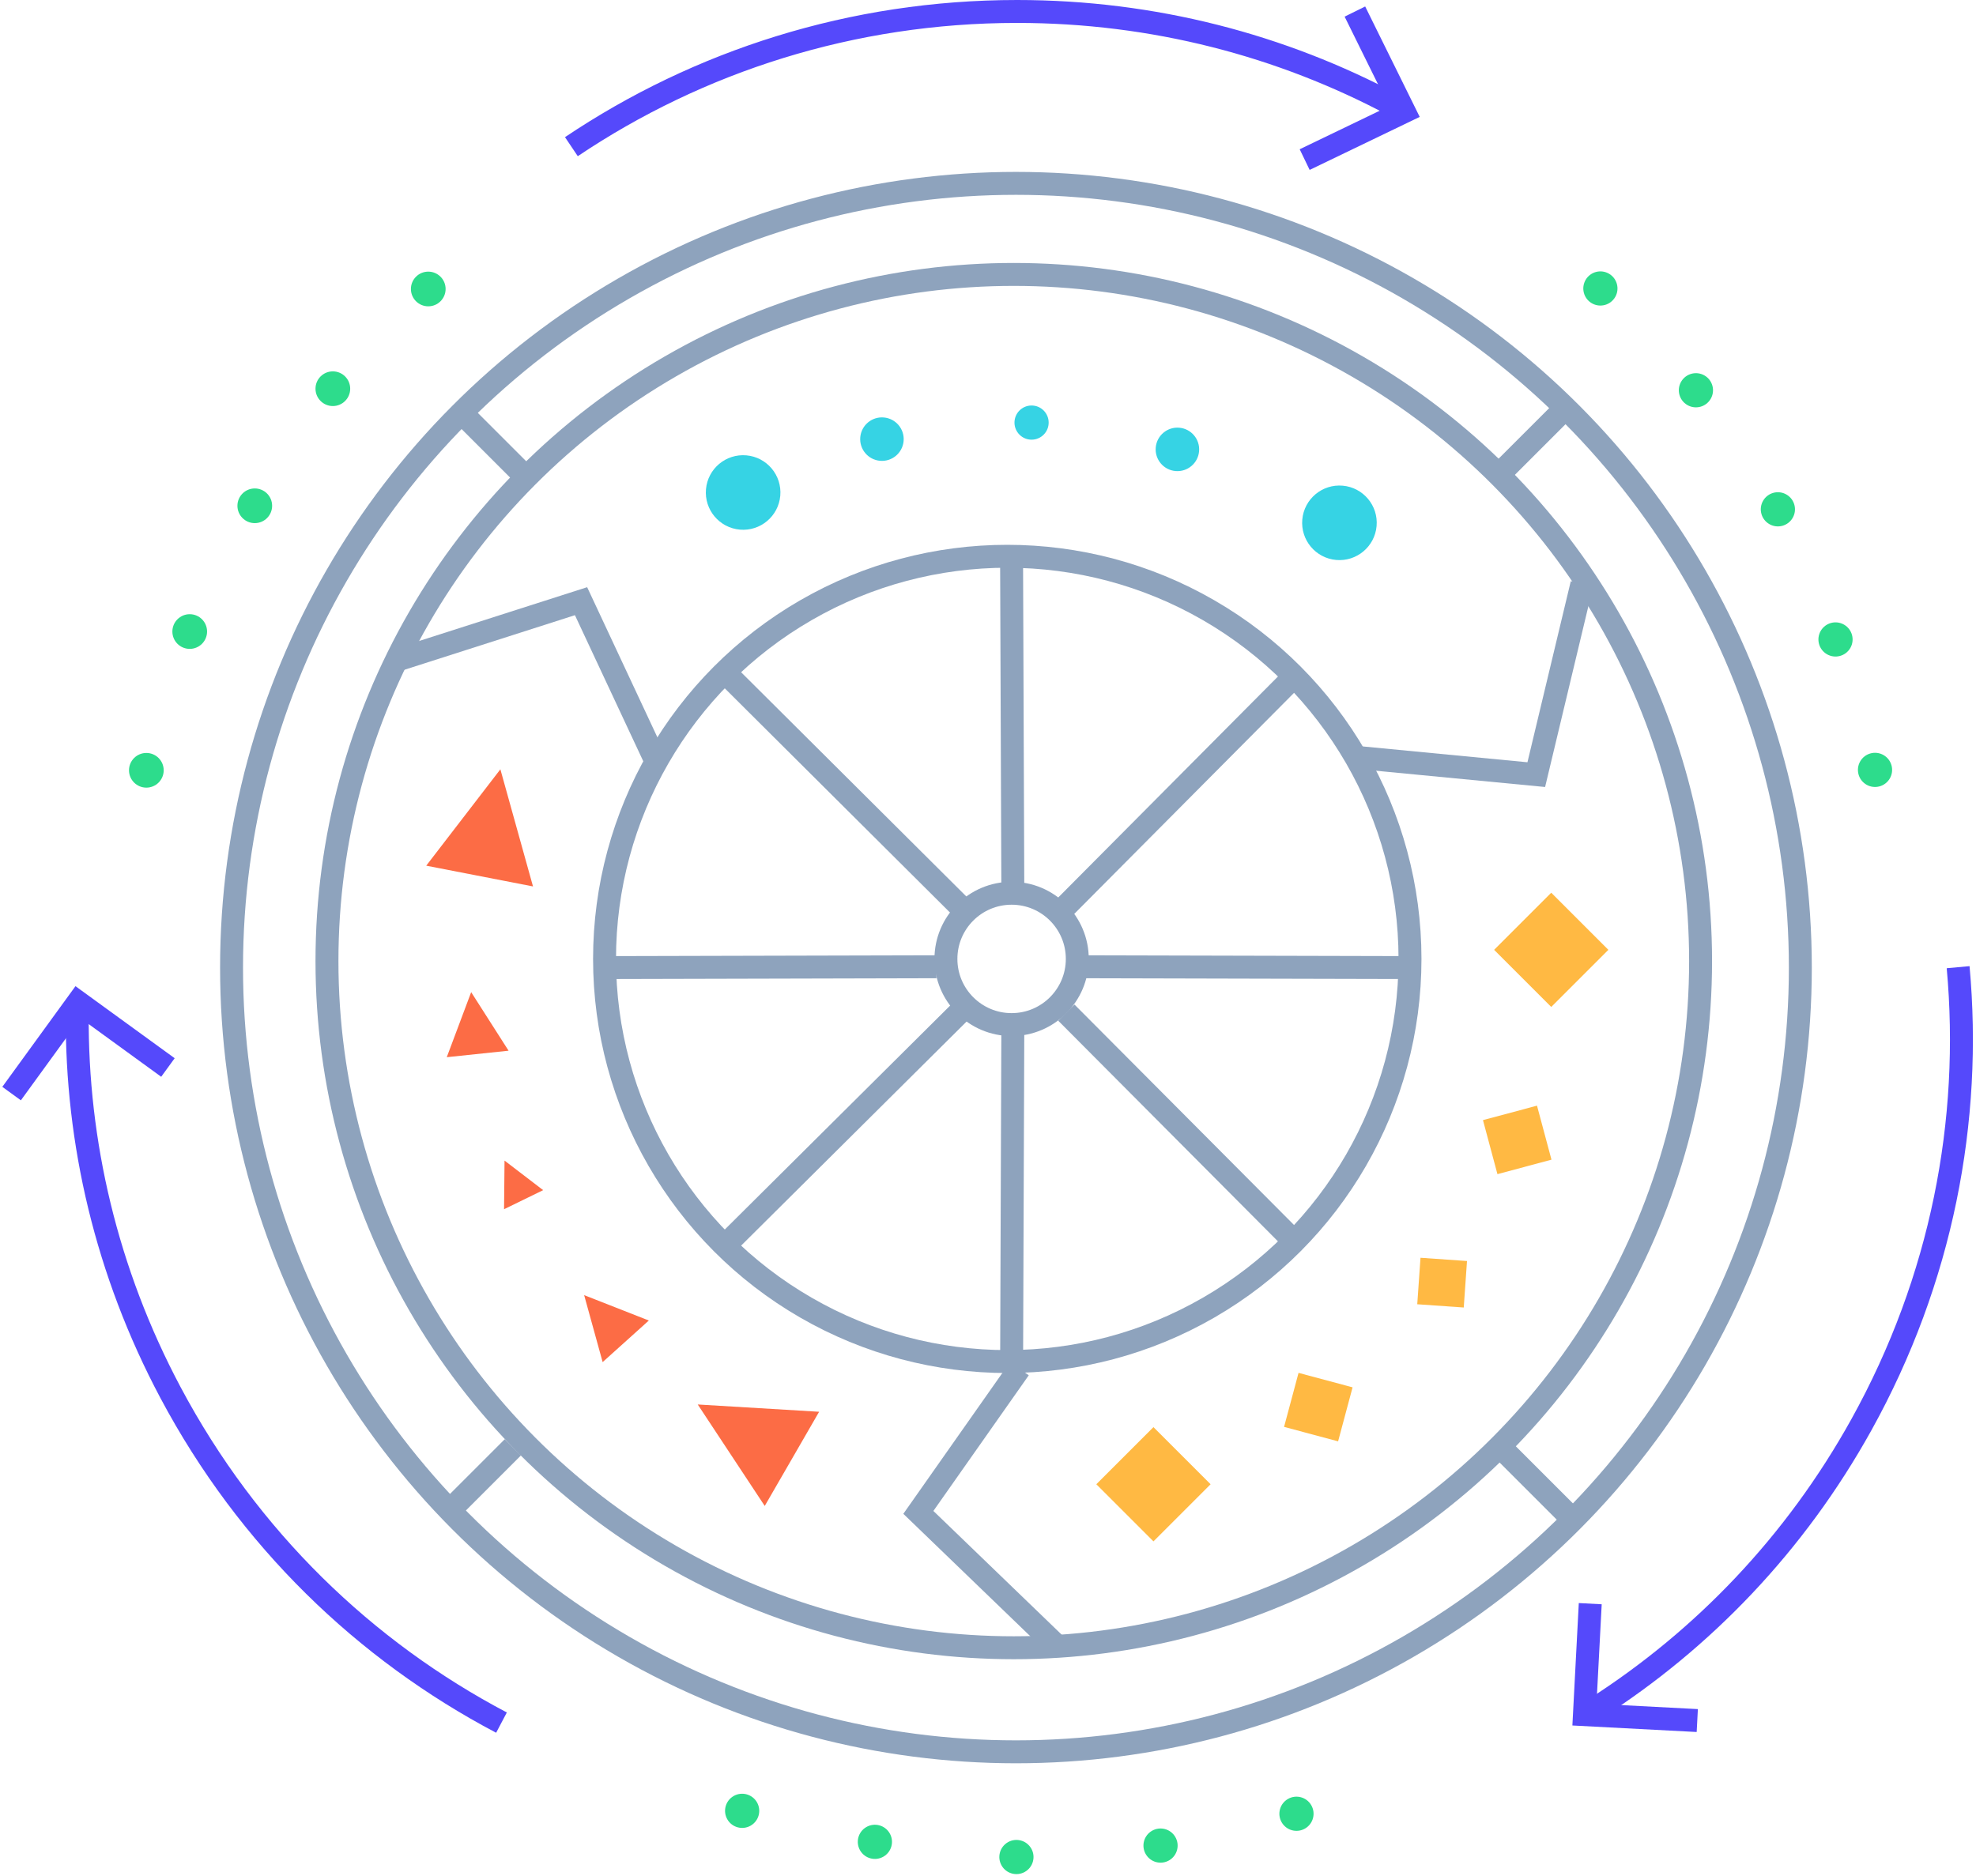 <?xml version="1.0" encoding="UTF-8"?>
<svg width="517px" height="491px" viewBox="0 0 517 491" version="1.1" xmlns="http://www.w3.org/2000/svg" xmlns:xlink="http://www.w3.org/1999/xlink">
    <title>69351366-CC3C-4A90-86DA-6F8118DE57AF</title>
    <g id="pillar-page" stroke="none" stroke-width="1" fill="none" fill-rule="evenodd">
        <g id="BLD-pillar-page" transform="translate(-884, -148)">
            <g id="inbound-marketing-flywheel" transform="translate(877.734, 151)">
                <line x1="400.006" y1="376.879" x2="417.373" y2="394.246" id="Path-16" stroke="#8EA3BD" stroke-width="6"></line>
                <line x1="124.279" y1="391.925" x2="140.45" y2="375.755" id="Path-16" stroke="#8EA3BD" stroke-width="6"></line>
                <line x1="398.871" y1="120.767" x2="416.238" y2="103.401" id="Path-16" stroke="#8EA3BD" stroke-width="6"></line>
                <line x1="125.393" y1="103.401" x2="142.76" y2="120.767" id="Path-16" stroke="#8EA3BD" stroke-width="6"></line>
                <circle id="Oval" stroke="#8EA3BD" stroke-width="6" cx="271.51" cy="248.513" r="179.697"></circle>
                <circle id="Oval" stroke="#8EA3BD" stroke-width="6" cx="272.078" cy="250.216" r="205.229"></circle>
                <circle id="Oval" fill="#2DDC8C" transform="translate(44.557, 198.584) rotate(-90) translate(-44.557, -198.584) " cx="44.557" cy="198.584" r="4.539"></circle>
                <circle id="Oval" fill="#2DDC8C" transform="translate(55.905, 162.271) rotate(-90) translate(-55.905, -162.271) " cx="55.905" cy="162.271" r="4.539"></circle>
                <circle id="Oval" fill="#2DDC8C" transform="translate(72.926, 129.363) rotate(-90) translate(-72.926, -129.363) " cx="72.926" cy="129.363" r="4.539"></circle>
                <circle id="Oval" fill="#2DDC8C" transform="translate(93.352, 98.725) rotate(-90) translate(-93.352, -98.725) " cx="93.352" cy="98.725" r="4.539"></circle>
                <circle id="Oval" fill="#2DDC8C" transform="translate(118.317, 72.625) rotate(-90) translate(-118.317, -72.625) " cx="118.317" cy="72.625" r="4.539"></circle>
                <circle id="Oval" fill="#2DDC8C" transform="translate(424.993, 72.493) rotate(-330) translate(-424.993, -72.493) " cx="424.993" cy="72.493" r="4.472"></circle>
                <circle id="Oval" fill="#2DDC8C" transform="translate(449.987, 99.129) rotate(-330) translate(-449.987, -99.129) " cx="449.987" cy="99.129" r="4.472"></circle>
                <circle id="Oval" fill="#2DDC8C" transform="translate(471.431, 130.287) rotate(-330) translate(-471.431, -130.287) " cx="471.431" cy="130.287" r="4.472"></circle>
                <circle id="Oval" fill="#2DDC8C" transform="translate(486.509, 164.343) rotate(-330) translate(-486.509, -164.343) " cx="486.509" cy="164.343" r="4.472"></circle>
                <circle id="Oval" fill="#2DDC8C" transform="translate(496.846, 198.477) rotate(-330) translate(-496.846, -198.477) " cx="496.846" cy="198.477" r="4.472"></circle>
                <circle id="Oval" fill="#2DDC8C" transform="translate(345.475, 471.655) rotate(-210) translate(-345.475, -471.655) " cx="345.475" cy="471.655" r="4.472"></circle>
                <circle id="Oval" fill="#2DDC8C" transform="translate(309.91, 479.983) rotate(-210) translate(-309.91, -479.983) " cx="309.91" cy="479.983" r="4.472"></circle>
                <circle id="Oval" fill="#2DDC8C" transform="translate(272.204, 482.975) rotate(-210) translate(-272.204, -482.975) " cx="272.204" cy="482.975" r="4.472"></circle>
                <circle id="Oval" fill="#2DDC8C" transform="translate(235.172, 479.004) rotate(-210) translate(-235.172, -479.004) " cx="235.172" cy="479.004" r="4.472"></circle>
                <line x1="271.266" y1="265" x2="270.943" y2="354.047" id="Path-16" stroke="#8EA3BD" stroke-width="6"></line>
                <line x1="270.943" y1="145.25" x2="271.266" y2="231" id="Path-16" stroke="#8EA3BD" stroke-width="6"></line>
                <line x1="377.043" y1="250.216" x2="289.266" y2="250" id="Path-16" stroke="#8EA3BD" stroke-width="6"></line>
                <line x1="251.266" y1="250" x2="163.708" y2="250.216" id="Path-16" stroke="#8EA3BD" stroke-width="6"></line>
                <line x1="259.266" y1="236" x2="195.481" y2="172.484" id="Path-16" stroke="#8EA3BD" stroke-width="6"></line>
                <line x1="346.405" y1="323.408" x2="285.266" y2="262" id="Path-16" stroke="#8EA3BD" stroke-width="6"></line>
                <line x1="346.405" y1="172.484" x2="283.266" y2="236" id="Path-16" stroke="#8EA3BD" stroke-width="6"></line>
                <line x1="258.266" y1="261" x2="195.481" y2="323.408" id="Path-16" stroke="#8EA3BD" stroke-width="6"></line>
                <circle id="Oval" stroke="#8EA3BD" stroke-width="6" cx="270.943" cy="247.946" r="17.185"></circle>
                <circle id="Oval" fill="#2DDC8C" transform="translate(200.442, 470.889) rotate(-210) translate(-200.442, -470.889) " cx="200.442" cy="470.889" r="4.472"></circle>
                <g id="Group-4" transform="translate(155.764, 0)" stroke="#5549FB" stroke-width="6">
                    <path d="M215.209,24.551 C185.879,8.89 152.301,0 116.62,0 C73.388,0 33.242,13.052 0,35.383" id="Oval"></path>
                    <polyline id="Path-14" transform="translate(208.147, 22.74) rotate(-251) translate(-208.147, -22.74) " points="187.693 33.114 208.239 12.367 228.602 32.928"></polyline>
                </g>
                <g id="Group-3" transform="translate(475.256, 354.882) rotate(119) translate(-475.256, -354.882) translate(362.611, 331.862)" stroke="#5549FB" stroke-width="6">
                    <path d="M215.759,24.919 C186.354,9.024 152.69,1.29007825e-13 116.918,1.29007825e-13 C73.575,1.29007825e-13 33.327,13.247 0,35.913" id="Oval"></path>
                    <polyline id="Path-14" transform="translate(208.655, 23.031) rotate(-251) translate(-208.655, -23.031) " points="187.921 33.484 208.827 12.578 229.39 33.141"></polyline>
                </g>
                <g id="Group-3" transform="translate(73.208, 354.396) rotate(-118) translate(-73.208, -354.396) translate(-39.436, 331.376)" stroke="#5549FB" stroke-width="6">
                    <path d="M215.759,24.919 C186.354,9.024 152.69,-2.58015649e-13 116.918,-2.58015649e-13 C73.575,-2.58015649e-13 33.327,13.247 -2.58015649e-13,35.913" id="Oval"></path>
                    <polyline id="Path-14" transform="translate(208.655, 23.031) rotate(-251) translate(-208.655, -23.031) " points="187.921 33.484 208.827 12.578 229.39 33.141"></polyline>
                </g>
                <polygon id="Rectangle" fill="#FFB943" transform="translate(412.133, 245.569) rotate(-315) translate(-412.133, -245.569) " points="401.562 234.999 422.703 234.999 422.703 256.14 401.562 256.14"></polygon>
                <polygon id="Rectangle" fill="#FFB943" transform="translate(308.055, 385.424) rotate(-315) translate(-308.055, -385.424) " points="297.484 374.854 318.625 374.854 318.625 395.994 297.484 395.994"></polygon>
                <polygon id="Rectangle" fill="#FFB943" transform="translate(351.192, 365.236) rotate(-345) translate(-351.192, -365.236) " points="343.874 357.918 358.51 357.918 358.51 372.554 343.874 372.554"></polygon>
                <polygon id="Rectangle" fill="#FFB943" transform="translate(403.231, 295.308) rotate(-15) translate(-403.231, -295.308) " points="395.913 287.99 410.549 287.99 410.549 302.626 395.913 302.626"></polygon>
                <polygon id="Rectangle" fill="#FFB943" transform="translate(383.584, 332.662) rotate(-356) translate(-383.584, -332.662) " points="377.485 326.564 389.682 326.564 389.682 338.76 377.485 338.76"></polygon>
                <circle id="Oval" stroke="#8EA3BD" stroke-width="6" cx="269.808" cy="247.946" r="105.37"></circle>
                <polyline id="Path-15" stroke="#8EA3BD" stroke-width="6" points="109.239 170.036 158.29 154.328 178.46 197.449"></polyline>
                <polyline id="Path-15" stroke="#8EA3BD" stroke-width="6" points="420.164 149.789 408.216 199.719 362.291 195.301"></polyline>
                <polyline id="Path-15" stroke="#8EA3BD" stroke-width="6" points="282.858 427.806 246.545 392.786 272.978 355.181"></polyline>
                <circle id="Oval" fill="#36D3E4" transform="translate(200.698, 125.883) rotate(5) translate(-200.698, -125.883) " cx="200.698" cy="125.883" r="9.757"></circle>
                <circle id="Oval" fill="#36D3E4" transform="translate(356.717, 133.82) rotate(5) translate(-356.717, -133.82) " cx="356.717" cy="133.82" r="9.757"></circle>
                <circle id="Oval" fill="#36D3E4" transform="translate(237.017, 111.92) rotate(5) translate(-237.017, -111.92) " cx="237.017" cy="111.92" r="5.692"></circle>
                <circle id="Oval" fill="#36D3E4" transform="translate(314.323, 114.602) rotate(5) translate(-314.323, -114.602) " cx="314.323" cy="114.602" r="5.692"></circle>
                <circle id="Oval" fill="#36D3E4" transform="translate(276.166, 107.591) rotate(5) translate(-276.166, -107.591) " cx="276.166" cy="107.591" r="4.472"></circle>
                <polygon id="Triangle" fill="#FC6C45" transform="translate(134.469, 212.294) rotate(11) translate(-134.469, -212.294) " points="134.469 198.064 148.698 226.523 120.239 226.523"></polygon>
                <polygon id="Triangle" fill="#FC6C45" transform="translate(201.144, 371.663) rotate(-60) translate(-201.144, -371.663) " points="201.144 357.434 215.373 385.893 186.914 385.893"></polygon>
                <polygon id="Triangle" fill="#FC6C45" transform="translate(164.543, 341.974) rotate(-42) translate(-164.543, -341.974) " points="164.543 333.843 172.674 350.105 156.412 350.105"></polygon>
                <polygon id="Triangle" fill="#FC6C45" transform="translate(140.767, 305.837) rotate(-26) translate(-140.767, -305.837) " points="140.767 300.145 146.459 311.529 135.075 311.529"></polygon>
                <polygon id="Triangle" fill="#FC6C45" transform="translate(130.393, 264.729) rotate(-6) translate(-130.393, -264.729) " points="130.393 256.598 138.524 272.86 122.262 272.86"></polygon>
            </g>
        </g>
    </g>
</svg>